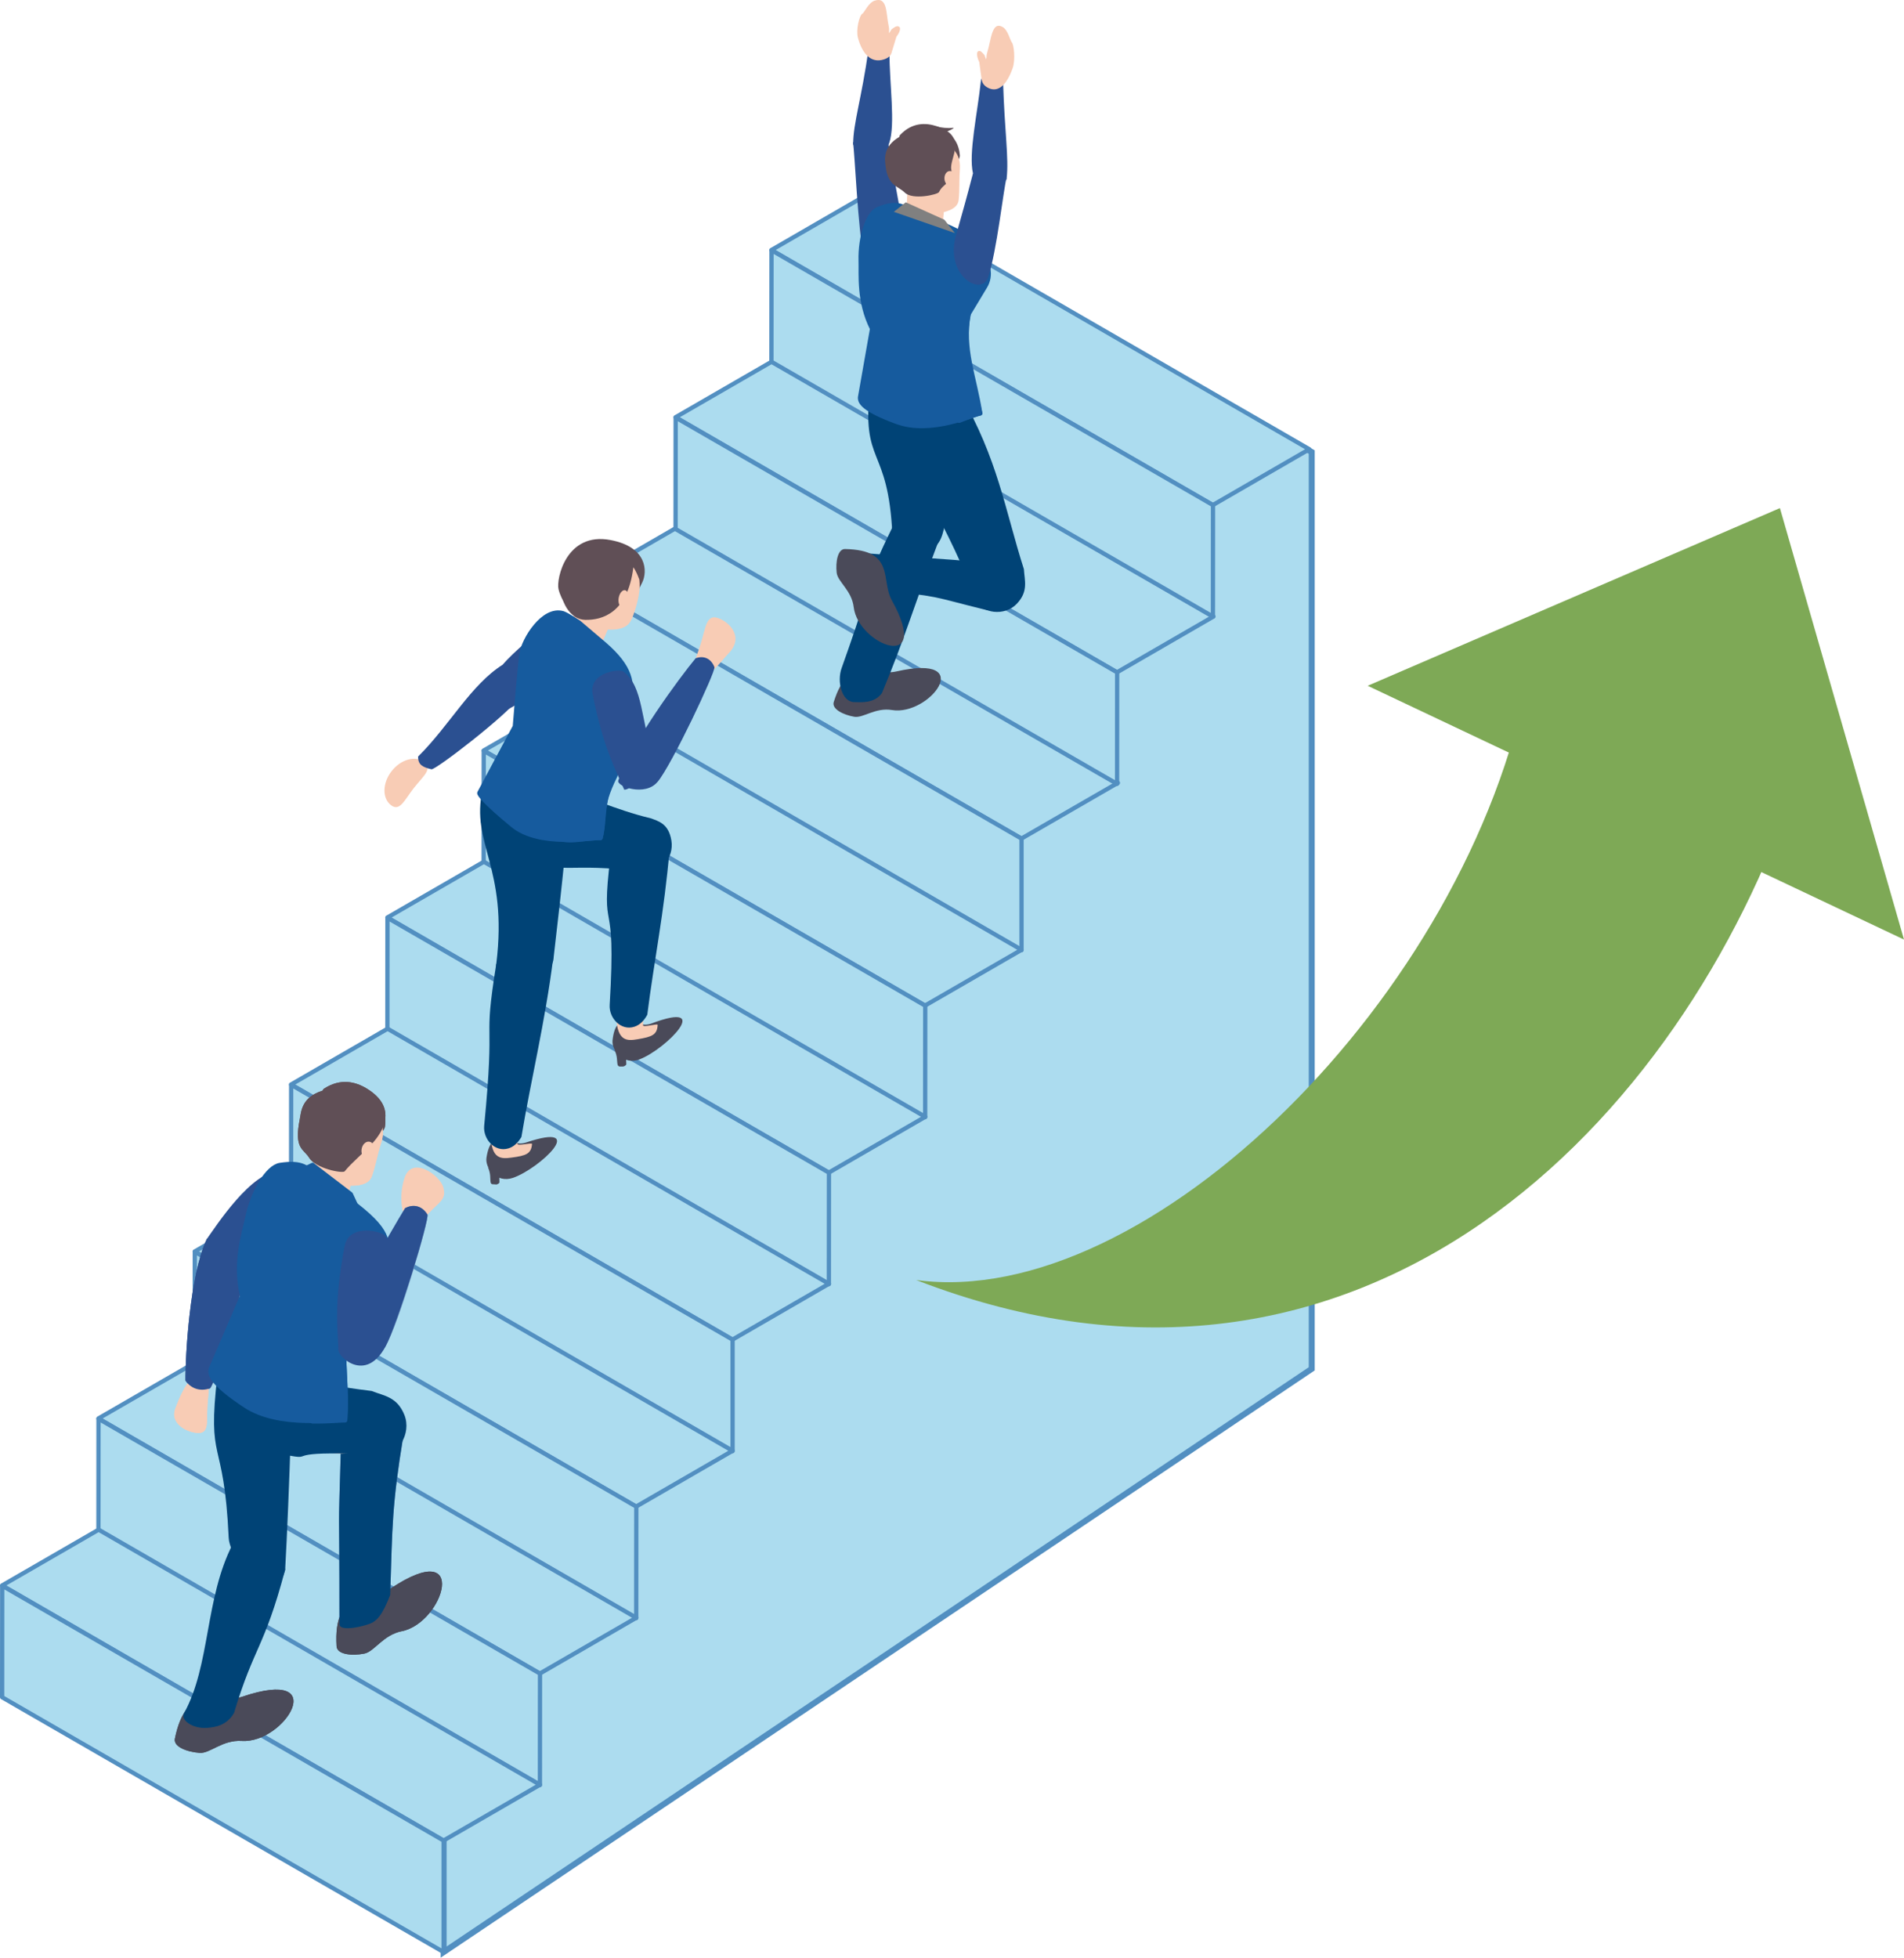 <?xml version="1.0" encoding="UTF-8"?><svg id="_レイヤー_2" xmlns="http://www.w3.org/2000/svg" width="258.24" height="265.43" viewBox="0 0 258.24 265.43"><defs><style>.cls-1{fill:gray;}.cls-1,.cls-2,.cls-3,.cls-4,.cls-5,.cls-6,.cls-7,.cls-8,.cls-9{stroke-width:0px;}.cls-2{fill:#604f56;}.cls-10,.cls-11{stroke-linecap:round;stroke-linejoin:round;stroke-width:.58px;}.cls-10,.cls-12{fill:#acdcef;fill-rule:evenodd;stroke:#528fc1;}.cls-11{fill:#165b9e;stroke:#165b9e;}.cls-3{fill:#7ea956;}.cls-4{fill:#6d94c1;}.cls-5{fill:#618dc1;}.cls-6{fill:#2b5091;}.cls-12{stroke-miterlimit:10;stroke-width:.81px;}.cls-7{fill:#4a4a59;}.cls-8{fill:#f8ccb5;}.cls-9{fill:#004376;}</style></defs><g id="_デザイン"><polygon class="cls-12" points="60.17 150.14 170.3 56.89 177.91 61.29 177.91 185.59 60.17 264.67 60.17 150.14"/><polygon class="cls-10" points="78.67 79.12 138.53 113.7 151.62 106.14 91.76 71.55 78.67 79.12"/><polygon class="cls-10" points="138.55 128.83 78.67 94.28 78.68 79.16 138.55 113.7 138.55 128.83"/><polygon class="cls-10" points="91.63 56.57 151.49 91.16 164.58 83.59 104.72 49.01 91.63 56.57"/><polygon class="cls-10" points="151.51 106.28 91.63 71.73 91.64 56.61 151.52 91.16 151.51 106.28"/><polygon class="cls-10" points="104.63 33.9 164.49 68.48 177.58 60.91 117.72 26.33 104.63 33.9"/><polygon class="cls-10" points="164.51 83.6 104.63 49.05 104.64 33.93 164.52 68.48 164.51 83.6"/><polygon class="cls-10" points="65.6 101.76 125.46 136.34 138.55 128.78 78.7 94.19 65.6 101.76"/><polygon class="cls-10" points="125.48 151.47 65.6 116.92 65.61 101.8 125.49 136.35 125.48 151.47"/><polygon class="cls-10" points="52.54 124.4 112.4 158.99 125.49 151.42 65.63 116.84 52.54 124.4"/><polygon class="cls-10" points="112.42 174.11 52.54 139.56 52.55 124.44 112.43 158.99 112.42 174.11"/><polygon class="cls-10" points="39.48 147.04 99.34 181.63 112.43 174.06 52.57 139.48 39.48 147.04"/><polygon class="cls-10" points="99.36 196.75 39.48 162.2 39.49 147.08 99.36 181.63 99.36 196.75"/><polygon class="cls-10" points="26.41 169.68 86.27 204.27 99.36 196.7 39.51 162.12 26.41 169.68"/><polygon class="cls-10" points="86.29 219.39 26.41 184.84 26.42 169.72 86.3 204.27 86.29 219.39"/><polygon class="cls-10" points="13.35 192.32 73.21 226.91 86.3 219.34 26.44 184.76 13.35 192.32"/><polygon class="cls-10" points="73.23 242.03 13.35 207.48 13.36 192.36 73.24 226.91 73.23 242.03"/><polygon class="cls-10" points=".29 214.96 60.15 249.55 73.24 241.98 13.38 207.4 .29 214.96"/><polygon class="cls-10" points="60.17 264.67 .29 230.12 .3 215 60.17 249.55 60.17 264.67"/><path class="cls-8" d="M57.54,103.33c1.2.93-.19,1.94-1.44,3.55-1.25,1.61-1.88,3.21-3.08,2.28-1.2-.93-1.16-2.99.09-4.6,1.25-1.61,3.23-2.16,4.43-1.23Z"/><path class="cls-6" d="M70.25,94.78c-1.54,2.21-11.19,9.65-11.73,9.52-1.18-.28-1.84-.6-1.81-1.73,4.23-4.17,7.16-9.75,11.49-12.46.62-.39,3.38,2.77,2.05,4.67Z"/><path class="cls-7" d="M69.59,159.69c-2.26.78-3.82-1.34-3.61-2.72.69-4.49,3.13-1.32,5.32-2.05,8.73-2.93,1.89,3.53-1.71,4.77Z"/><path class="cls-8" d="M74.07,133.83c-1.44,6.82-3.45,16.03-3.9,21.24-.03.39,2.01-.21,1.99.04-.11,1.32-.79,1.58-2.78,1.84-1.42.19-2.78.25-2.81-3.14-.03-4.94-.94-14.47,2-22.57.38-.97,6.22-.82,5.5,2.59Z"/><path class="cls-8" d="M75.11,128.28c.72-4.68-1.08-19.59-2.58-21.14-.63-.65-5.89,3.05-6.61,3.21.1,5.32,2.88,14.48,4.35,18.65.39,1.04,4.3,2.74,4.83-.72Z"/><path class="cls-9" d="M75.04,130.24c-.6,1.5.14,1.59-2.27,2.52-2.56.98-5.69-.28-5.46-2.06,1.63-13.18-3.52-16.29-1.86-23.6l12.26-10.32c.05,1.29.2,2.61.13,3.97-.44,8.82-1.77,20.68-2.8,29.49Z"/><path class="cls-9" d="M70.72,154.16c-.52.87-1.12,1.36-1.79,1.55-1.84.54-3.43-1.28-3.26-3.07,1.56-16.07-.21-10.32,1.64-21.95,0,0,7.89-2.23,7.73-.88-1.09,8.76-3.09,16.86-4.32,24.35Z"/><path class="cls-7" d="M67.28,160.59l-.48-.03c-.12,0-.22-.1-.25-.23-.11-.53.06-1.14-.38-2.09.58.8.94-1.14,1.52-.34l.05,2.39c.02.14-.32.32-.45.31Z"/><path class="cls-6" d="M76.89,91.3c-2.2,1.38-7.49,4.77-9.17,5.47-1.08-1.25,1.56-5.41.47-6.67,1.36-1.59,4.7-4.43,7.13-6.33,1.79-1.4,3.76,6.16,1.56,7.53Z"/><path class="cls-7" d="M86.79,143.62c-2.23.87-3.87-1.2-3.71-2.59.53-4.51,3.08-1.43,5.24-2.25,8.62-3.25,2.02,3.46-1.53,4.83Z"/><path class="cls-8" d="M90.32,117.62c-1.19,6.87-2.86,16.15-3.11,21.37-.02.39,2-.28,1.99-.03-.07,1.33-.73,1.61-2.71,1.94-1.41.24-2.77.35-2.92-3.04-.21-4.94-1.89-14.75,1.16-22.63.35-.99,6.18-1.05,5.59,2.39Z"/><path class="cls-8" d="M89.43,112.6c-3.65-2.16-11.73-4.17-13.47-3.44-.74.31.68,5.93.6,6.58,4.43,1.69,8.71,1.32,12.61,1.49.98.02,2.96-3.03.26-4.62Z"/><path class="cls-9" d="M88.31,110.96c1,.39,2.37.7,2.75,2.99.41,2.43-1.67,4.54-3.25,4.33-12.07-1.62-9.83.78-19.31-2.41-.33-.42-3.32-2.97-3.31-4.92.02-2.9,2.27-4.54,2.52-4.72,2.02-.02,4.25-.2,6.53.34,5.82,1.38,8.93,3.16,14.07,4.39Z"/><path class="cls-9" d="M87.79,137.58c-.48.89-1.07,1.4-1.73,1.62-1.82.61-3.48-1.15-3.37-2.95.97-16.12-1.32-8.47.11-20.16,0,0,8.14-2.31,8.02-.95-.76,8.8-2.08,14.91-3.03,22.44Z"/><path class="cls-2" d="M87.11,78.97c-.91,1.89-2.98,5.37-3.8,5.81-2.96,1.59-6.84-1.85-7.56-4.91-.32-1.37,1.04-7.79,7.05-6.65,5.04.95,5.01,4.3,4.31,5.75Z"/><polygon class="cls-8" points="81.07 88.54 77.21 86.39 78.31 81.06 83 84.04 81.07 88.54"/><path class="cls-8" d="M86.63,80.76c-.26,1.33-.82,3.21-1.31,3.77-.94,1.08-2.96.86-3.78.73-2.24-.34-3.55-3.18-2.97-6.11.58-2.93,2.86-4.95,5.08-4.51,2.22.44,3.55,3.18,2.97,6.11Z"/><path class="cls-2" d="M85.9,76.93c-.76,6.18-4.23,7.16-6.53,7.11-4.14-.09-5.94-10.14,4.09-9.79,2.2.08,3.1,2.03,3.3,3.52.03.25,0,.96-.08.73-.41-1.12-.77-1.58-.77-1.58Z"/><path class="cls-7" d="M84.51,144.6h-.48c-.12-.02-.22-.11-.26-.23-.13-.52.02-1.14-.46-2.08.61.78.9-1.17,1.51-.4l.13,2.38c.02.14-.31.33-.44.33Z"/><path class="cls-11" d="M69.83,98.5c.13-1.55.57-7.32.92-9.91.24-1.8,2.91-6.26,5.63-5.44.58.2,2.15,1.25,2.15,1.25l3.48,2.96c3.46,3.01,4.09,5.27,3.16,8.35l-1.71,9.47c-2.37,4.8-1.25,5.43-2.01,8.43-1.16-.08-8.26,1.32-11.95-1.73-3.77-3.11-4.55-4.19-4.49-4.37l4.82-9.01Z"/><path class="cls-11" d="M80.58,101.38c.76,1.94,4.42-3.17,3.77-1.16l-.9,4.21c-1.92,4.1-1.37,6.91-2,9.19-2.42.04-3.55.47-4.9.25.16-1.14,1.22-3.36,1.47-4.48.81-3.57.12-6.31,2.56-8Z"/><path class="cls-8" d="M85.19,81.27c-.12.62-.62,1.03-.86,1-.35-.05-.53-.63-.41-1.25.12-.62.51-1.07.86-1,.35.07.53.63.41,1.25Z"/><path class="cls-8" d="M94.85,91.57c-1.61.11-.51-2.07.17-4.23.68-2.15.75-4.05,2.29-3.57,1.54.48,3.67,2.55,1.56,4.76-1.59,1.67-2.12,2.91-4.03,3.04Z"/><path class="cls-6" d="M80.38,94.11c1.41,7.18,3.11,10.23,4.29,12.96,1.57-.07,2.55-3.43,4.12-3.49-1.91-6.11-1.53-10.44-4.2-12.5-.6-.47-4.78.11-4.21,3.03Z"/><path class="cls-6" d="M89.19,106.01c1.96-2.36,7.92-15.03,7.71-15.56-.45-1.15-1.43-1.61-2.55-1.2-2.18,2.62-8.74,11.51-10.49,16.58-.27.79,3.64,2.21,5.32.18Z"/><path class="cls-7" d="M32.79,236.04c-2.62-.17-4.3,1.72-5.7,1.62-1.7-.12-3.6-.82-3.37-1.93,1.56-7.67,5.66-4.52,9.12-5.68,12.25-4.14,5.79,6.36-.04,5.99Z"/><path class="cls-8" d="M27.25,186.8c1.43.75,1,1.75.88,3.81-.13,2.07.28,3.77-1.33,3.67-1.61-.1-3.75-1.34-3.03-3.28q1.87-5.05,3.48-4.21Z"/><path class="cls-8" d="M37.57,209.85c1.57-4.99,2.07-21.53.67-23.46-.59-.81-7.01,2.36-7.83,2.42-.77,5.81.78,16.25,1.7,21.04.26,1.2,4.3,3.69,5.46,0Z"/><path class="cls-9" d="M38.65,212.92c-.5,1.69.09-.16-2.18,1.01-2.42,1.25-5.36-3.41-5.45-5.39-.65-14.16-2.98-9.7-1.52-22.18l7.95-2.22c.12,1.42,2.36-10.09,2.36-8.59,0,9.73-.59,27.61-1.14,37.37Z"/><path class="cls-7" d="M54.5,221.16c-2.57.52-3.71,2.77-5.09,3.04-1.67.33-3.69.13-3.76-.99-.47-7.81,4.3-5.82,7.34-7.84,10.77-7.16,7.24,4.64,1.5,5.8Z"/><path class="cls-5" d="M52.92,216.26c-1.05,2.68-1.76,3.55-2.87,3.93-1.84.63-4.01.87-4.01.03,0-20.17-.22-9.15.19-23.85,0,0,8.73-3.26,8.46-1.6-1.52,9.29-1.47,12.01-1.77,21.49Z"/><path class="cls-7" d="M32.79,236.04c-2.62-.17-4.3,1.72-5.7,1.62-1.7-.12-3.6-.82-3.37-1.93,1.56-7.67,5.66-4.52,9.12-5.68,12.25-4.14,5.79,6.36-.04,5.99Z"/><path class="cls-9" d="M31.75,232.23c-.98,1.72-2.54,1.95-3.67,2.04-1.88.15-3.65-1.03-3.12-1.99,3.59-6.48,2.81-15.55,6.59-22.9,0,0,7.53,1.9,7.1,3.54-2.85,10.66-4.17,10.22-6.9,19.3Z"/><path class="cls-7" d="M54.5,221.16c-2.57.52-3.71,2.77-5.09,3.04-1.67.33-3.69.13-3.76-.99-.47-7.81,4.3-5.82,7.34-7.84,10.77-7.16,7.24,4.64,1.5,5.8Z"/><path class="cls-9" d="M52.92,216.26c-1.05,2.68-1.76,3.55-2.87,3.93-1.84.63-4.01.87-4.01.03,0-20.17-.22-9.15.19-23.85,0,0,8.73-3.26,8.46-1.6-1.52,9.29-1.47,12.01-1.77,21.49Z"/><path class="cls-8" d="M52.44,190.2c-4.84-1.96-8.94-2.76-10.98-1.52-.86.52,1.79,7.18,1.79,7.99,5.73,1.23,3.91-.49,8.75-1.03,1.21-.16,4.03-3.99.44-5.44Z"/><path class="cls-9" d="M50.45,188.61c1.65.65,3.4.77,4.39,3.21,1.05,2.6-.99,5.55-2.97,5.45-13.01-.67-9.72.5-11.86.21-3.41-.45-6.33-2.67-7.74-5.8l-1.84-4.06c11.62-1.11,10.48-.19,20.03.98Z"/><path class="cls-2" d="M51.61,151.74c-2.54,5.8-6.02,4.94-8.24,4.22-4.01-1.29-3.03-10.79,6.64-7.54,2.12.71,2.43,2.87,2.19,4.39-.04.25-.62,1.14-.63.9-.08-1.21.05-1.97.05-1.97Z"/><path class="cls-8" d="M51.71,154.9c-.57,1.79-.74,3.06-1.28,4.59-.51,1.43-2.71,1.3-3.58,1.22-2.3-.2-3.8-3.01-3.38-6.03.41-3.01,2.6-5.2,4.89-4.89,2.28.31,4.27,2.2,3.36,5.1Z"/><path class="cls-6" d="M33.13,171.88c.03,3.07-4.07,16.15-4.67,16.36-1.3.45-2.57.04-3.3-1.06-.04-3.4.61-14.35,2.85-19.11.35-.75,5.1,1.18,5.13,3.82Z"/><path class="cls-6" d="M40.49,166.31c-2.29,1.8-7.79,6.21-9.57,7.19-1.25-1.24-1.67-4.2-2.92-5.44,1.37-1.92,6.13-9.31,9.97-9.3,1.2,0,4.8,5.75,2.52,7.55Z"/><polygon class="cls-8" points="41.7 160.93 46.34 165.02 48.66 156.85 43.08 156.2 41.7 160.93"/><path class="cls-4" d="M32.84,175.71c-1.09-4.59.25-8.46.72-10.68.71-3.41,2.71-6.82,4.42-7.08,3.1-.48,3.78.4,5.05,1.64l4.23,3.01c5.9,4.35,5.26,5.66,5.17,8.26-.03.94-.42,1.84-1.08,2.51l-3.47,3.55c-2.24,4.99-.6,9.79-1.05,15.53-1.35-.05-8.97,1.18-13.57-1.86-4.68-3.09-4.9-4.32-4.65-5.04l4.23-9.83Z"/><path class="cls-8" d="M55.28,166.08c.74,1.56,1.03.39,2.69-1.4,1.66-1.79,2.61-2.01,2.16-3.69-.44-1.66-4.3-4.39-5.28-1.24-.74,2.38-.45,4.49.42,6.33Z"/><path class="cls-4" d="M46.73,168.97c-1.44,7.79-.96,10.76-.83,13.99,1.67.58,4.1-1.63,5.77-1.05.48-6.92,2.63-11.11.68-14.27-.44-.71-5.03-1.84-5.61,1.33Z"/><path class="cls-4" d="M52.27,182.59c1.74-2.85,6.02-17.39,5.7-17.92-.71-1.16-1.87-1.48-3.03-.86-1.93,3.16-7.57,13.76-8.59,19.47-.16.89,4.42,1.77,5.92-.69Z"/><path class="cls-2" d="M50.6,154.91c-1.44,1.58-2.86,2.67-3.85,3.9-.26.32-3.9-.35-4.82-1.84-.76-1.23-2.08-1.18-1.27-5.23.19-.96.2-2.97,3.1-3.87,0,0,.04-.17.18-.26,2.26-1.47,4.28-.94,5.77-.04,4.46,2.69,1.98,6.12.88,7.34Z"/><path class="cls-8" d="M50.8,156.07c-.09.64-.71,1.07-1.04,1.04-.49-.04-.81-.64-.72-1.28.09-.64.55-1.1,1.04-1.04.49.07.81.64.72,1.28Z"/><polygon class="cls-4" points="48.69 164.3 40.27 158.94 42.4 157.94 47.58 161.91 48.69 164.3"/><path class="cls-2" d="M51.61,151.74c-2.54,5.8-6.02,4.94-8.24,4.22-4.01-1.29-3.03-10.79,6.64-7.54,2.12.71,2.43,2.87,2.19,4.39-.04.25-.62,1.14-.63.9-.08-1.21.05-1.97.05-1.97Z"/><path class="cls-8" d="M51.71,154.9c-.57,1.79-.74,3.06-1.28,4.59-.51,1.43-2.71,1.3-3.58,1.22-2.3-.2-3.8-3.01-3.38-6.03.41-3.01,2.6-5.2,4.89-4.89,2.28.31,4.27,2.2,3.36,5.1Z"/><path class="cls-8" d="M27.25,186.8c1.43.75,1,1.75.88,3.81-.13,2.07.28,3.77-1.33,3.67-1.61-.1-3.75-1.34-3.03-3.28q1.87-5.05,3.48-4.21Z"/><path class="cls-6" d="M33.13,171.88c.03,3.07-4.07,16.15-4.67,16.36-1.3.45-2.57.04-3.3-1.06-.04-3.4.61-14.35,2.85-19.11.35-.75,5.1,1.18,5.13,3.82Z"/><polygon class="cls-8" points="41.7 160.93 46.34 165.02 48.66 156.85 43.08 156.2 41.7 160.93"/><path class="cls-11" d="M32.84,175.71c-1.09-4.59.25-8.46.72-10.68.71-3.41,2.71-6.82,4.42-7.08,3.1-.48,3.78.4,5.05,1.64l4.23,3.01c5.9,4.35,5.26,5.66,5.17,8.26-.03.94-.42,1.84-1.08,2.51l-3.47,3.55c-2.24,4.99-.6,9.79-1.05,15.53-1.35-.05-8.97,1.18-13.57-1.86-4.68-3.09-4.9-4.32-4.65-5.04l4.23-9.83Z"/><path class="cls-11" d="M46.29,174.27c.89,1.92,4.26-1.86,3.72.21l-3.32,9.73c0,1.39.28,3.91.12,8.37-.62-.02-2.18.18-4.44.14.1-1.17.75-7.1.94-8.25.61-3.68.6-8.33,2.98-10.2Z"/><path class="cls-6" d="M46.73,168.97c-1.44,7.79-.96,10.76-.83,13.99,1.67.58,4.1-1.63,5.77-1.05.48-6.92,2.63-11.11.68-14.27-.44-.71-5.03-1.84-5.61,1.33Z"/><path class="cls-6" d="M52.27,182.59c1.6-2.93,6.02-17.39,5.7-17.92-.71-1.16-1.87-1.48-3.03-.86-1.93,3.16-8.04,13.44-9.05,19.15-.16.89,3.65,4.66,6.38-.37Z"/><path class="cls-2" d="M50.6,154.91c-1.44,1.58-2.86,2.67-3.85,3.9-.26.32-3.9-.35-4.82-1.84-.76-1.23-2.08-1.18-1.27-5.23.19-.96.2-2.97,3.1-3.87,0,0,.04-.17.18-.26,2.26-1.47,4.28-.94,5.77-.04,4.46,2.69,1.98,6.12.88,7.34Z"/><path class="cls-8" d="M50.8,156.07c-.09.64-.71,1.07-1.04,1.04-.49-.04-.81-.64-.72-1.28.09-.64.55-1.1,1.04-1.04.49.07.81.64.72,1.28Z"/><polygon class="cls-11" points="48.69 164.3 40.27 158.94 42.4 157.94 47.58 161.91 48.69 164.3"/><path class="cls-7" d="M120.99,96.27c-2.27-.38-3.91,1.12-5.13.91-1.47-.25-3.07-1.04-2.78-1.99,2.05-6.56,5.35-3.44,8.48-4.15,11.08-2.52,4.5,6.07-.57,5.23Z"/><path class="cls-8" d="M126.79,73.73c1.38-4.38,1.82-18.91.59-20.61-.52-.72-6.16,2.07-6.88,2.12-.68,5.11.68,14.27,1.49,18.48.23,1.05,3.78,3.25,4.8,0Z"/><path class="cls-9" d="M128.26,70.77c-.44,1.49-.43,3.03-2.43,4.06-2.13,1.1-4.71-.5-4.79-2.24-.57-12.44-4.29-9.31-3.01-20.27l8.66-1.16c.1,1.25,2.07-8.87,2.07-7.55,0,8.55,0,18.59-.49,27.17Z"/><path class="cls-9" d="M119.62,93.97c-1.01,1.42-2.79,1.24-3.79,1.22-1.65-.04-2.35-2.75-1.68-4.61,5.96-16.69,2.31-9.77,8.02-21.42,0,0,5.5,3.24,4.97,4.63-3.44,9.06-4.32,12.49-7.52,20.18Z"/><path class="cls-9" d="M119.75,80.05c-2.28-1.1-2.55-.55-2.8-1.54-.42-1.66-.48-3.58.25-3.52,17.66,1.41,8.03.45,20.88,1.83,0,0-2.74,6.27-4.17,5.92-8.03-1.98-5.87-1.76-14.15-2.69Z"/><path class="cls-9" d="M138.87,77.17c.09,1.55.64,2.99-.95,4.68-1.68,1.8-4.8,1.25-5.44-.37-5.8-14.51-8.63-15.22-11.22-25.95l8.95-2.15c5.15,8.86,6.09,15.74,8.66,23.79Z"/><path class="cls-7" d="M115.79,82.33c-.27-2.29-2.17-3.44-2.31-4.67-.17-1.48.14-3.24,1.13-3.22,6.88.13,4.8,4.18,6.36,6.98,5.52,9.93-4.57,6.02-5.18.91Z"/><path class="cls-6" d="M121.88,27.47c-.57-3.12-.91-4.97-1.43-8.16-1.87-.1-2.88.06-4.76-.04.25,1.46.66,11.96,1.47,15.4.63,2.67,5.7-1.85,4.72-7.2Z"/><path class="cls-6" d="M120.6,19.4c.88-2.46.02-8.18.04-12.27,0-1.26-1.86-1.15-2.84-.47-.93,6.65-2.1,10.12-2.08,12.87,0,.71,4.12,1.99,4.88-.13Z"/><path class="cls-8" d="M116.95,1.88c.32-.23.82-1.5,1.67-1.79,1.79-.59,1.53,1.77,1.92,3.48.11.5,0,.62.05.93l.33-.52c.34-.24.7-.57,1.03-.35.33.22-.07.98-.37,1.35l-.66,2.18c-.13.4-.43.7-1.02.89-1.79.59-2.97-.81-3.54-2.93-.3-1.14.22-3,.57-3.25Z"/><path class="cls-2" d="M129.24,17.33c-1.49.18-3.39-.5-3.41-.4-.56,2.6,4.26.3,3.41.4Z"/><path class="cls-2" d="M129.48,20.27c-.99,5.47-4.15,5.44-6.2,5.28-3.69-.29-4.77-8.62,4.15-7.79,1.96.18,2.66,1.97,2.76,3.31.02.22-.3,1.1-.36.9-.31-1.02-.36-1.7-.36-1.7Z"/><path class="cls-8" d="M130.19,22.95c-.12,1.65-.01,2.76-.17,4.19-.14,1.32-2.05,1.66-2.81,1.77-2,.29-3.86-1.81-4.11-4.47-.26-2.66,1.17-4.97,3.19-5.17,2.02-.19,4.1,1.01,3.9,3.68Z"/><path class="cls-8" d="M127.57,38.24c-.4-1.36.49-1.7,1.87-2.88,1.38-1.18,2.21-2.48,3.13-1.4.92,1.08,1.45,3.18-.22,3.92q-4.33,1.9-4.78.37Z"/><polygon class="cls-8" points="122.86 30.13 127.65 32.69 128.09 27.85 123.08 25.81 122.86 30.13"/><path class="cls-11" d="M118.28,44.57c-1.86-3.71-1.49-7.29-1.55-9.28-.08-3.06.94-6.38,2.34-6.95,2.55-1.03,3.32-.42,4.65.38l4.23,1.72c5.92,2.53,5.64,3.78,6.09,6.02.16.81.02,1.66-.41,2.37l-2.25,3.74c-.91,4.72.8,8.49,1.57,13.49-1.17.23-6.76,2.82-11.3,1.16-4.63-1.7-5.06-2.7-5-3.37l1.63-9.26Z"/><path class="cls-11" d="M129.16,44.5c1.15,1.46,2.26-3.83,2.22-1.95-1.01,4.75.77,9.59,1.57,13.49-.54.11-1.44.45-2.85,1.01-.15-1.02-.8-6-.87-7.03-.22-3.27,0,0-.08-5.52Z"/><path class="cls-2" d="M129.02,22.95c.32,1.85-1.08,1.84-1.67,3.1-.15.32-3.56,1.13-4.65.05-.89-.89-2.29-.86-2.59-3.61-.09-.85-.43-2.58,1.87-3.93,0,0,0-.15.1-.26,1.63-1.72,3.47-1.67,4.93-1.2,4.36,1.4,1.74,4.32,2.01,5.86Z"/><path class="cls-8" d="M129.65,24.14c.05.57-.39,1.06-.68,1.1-.43.06-.82-.38-.87-.95s.25-1.06.68-1.1c.43-.04.82.38.87.95Z"/><polygon class="cls-1" points="129.51 31.6 121.23 28.72 122.85 27.43 128.08 29.79 129.51 31.6"/><path class="cls-6" d="M129.67,31.9c.9-3.19,1.44-5.09,2.29-8.37,1.8.16,2.75.47,4.55.63-.41,1.5-1.31,9.9-2.48,13.4-.9,2.72-5.92-.18-4.37-5.67Z"/><path class="cls-6" d="M131.97,23.53c-.64-2.71.62-8.22,1.06-12.52.14-1.32,2.06-.93,3.01-.07.22,7.12.81,10.4.49,13.29-.08.74-4.01,1.63-4.55-.7Z"/><path class="cls-8" d="M137.24,5.75c-.25-.29-.53-1.68-1.24-2.08-1.49-.85-1.55,1.66-2.09,3.41-.16.51-.07.65-.16.97l-.23-.59c-.27-.3-.55-.69-.86-.5-.31.19-.06,1.04.16,1.46l.32,2.37c.07.43.29.79.78,1.07,1.49.85,2.68-.48,3.43-2.63.4-1.16.16-3.17-.11-3.48Z"/><path class="cls-3" d="M207.27,91.64c-8.16,43.29-51.58,86.18-83.01,81.91,60.79,23.53,104.09-21.78,119.27-67.21"/><polygon class="cls-3" points="258.24 127.39 241.41 68.89 185.5 92.98 258.24 127.39"/></g></svg>